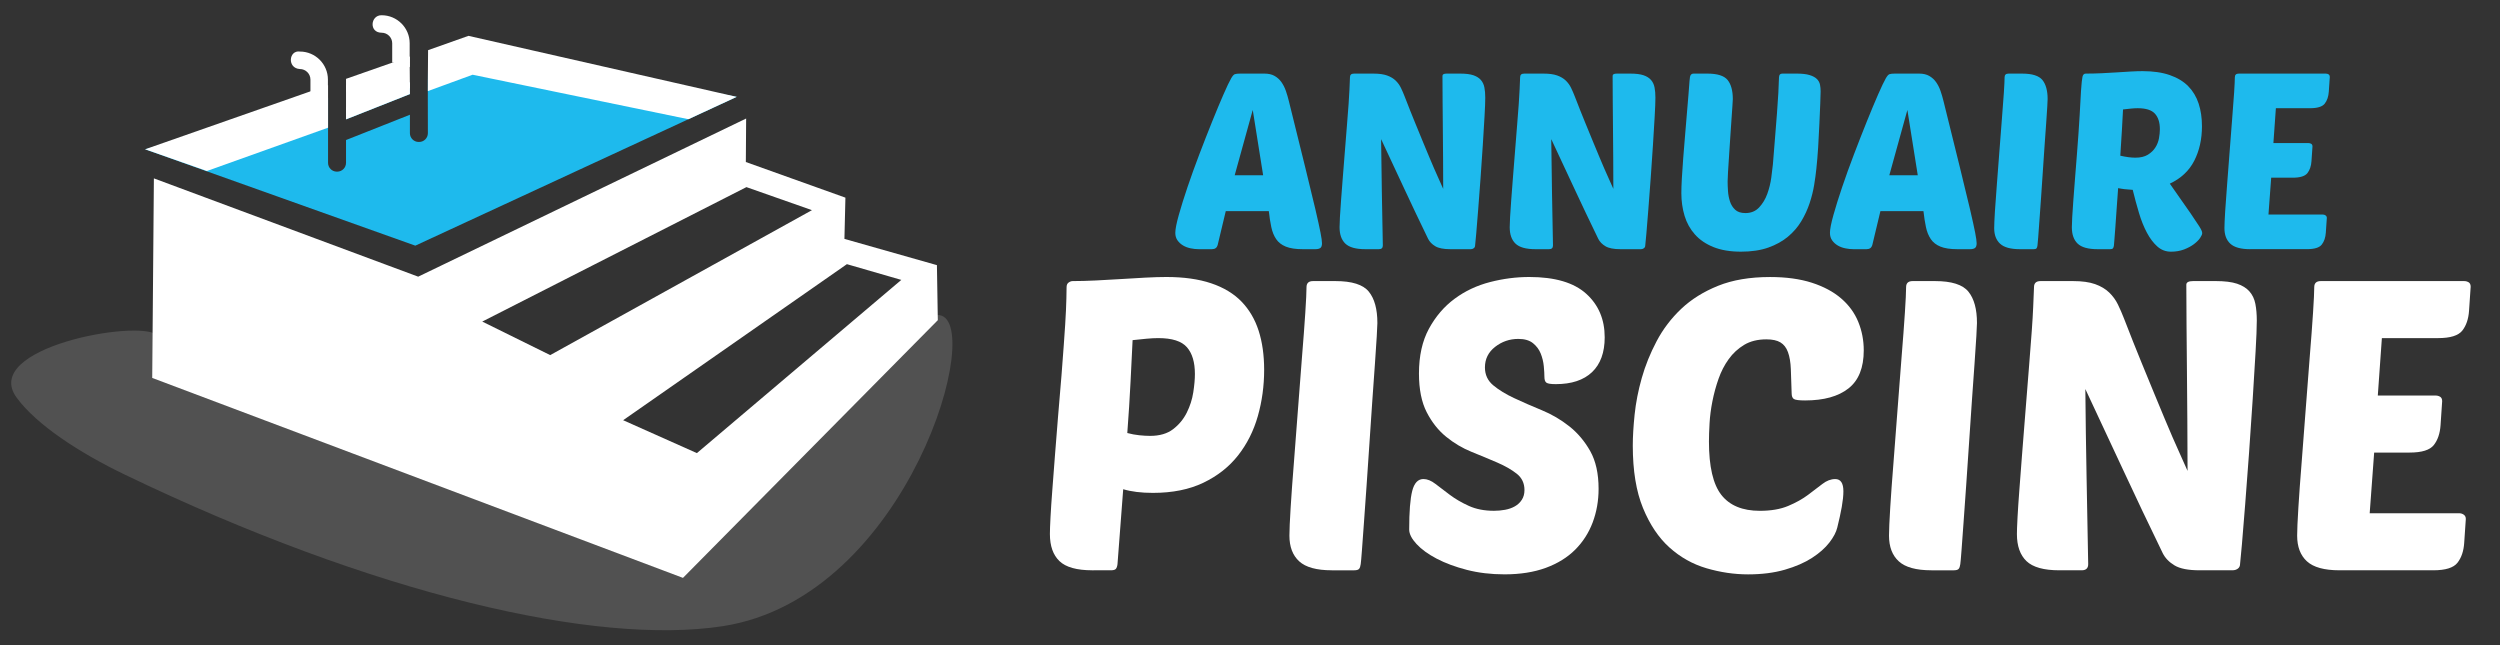<?xml version="1.0" encoding="utf-8"?>
<!-- Generator: Adobe Illustrator 16.0.0, SVG Export Plug-In . SVG Version: 6.00 Build 0)  -->
<!DOCTYPE svg PUBLIC "-//W3C//DTD SVG 1.1//EN" "http://www.w3.org/Graphics/SVG/1.1/DTD/svg11.dtd">
<svg version="1.1" id="Calque_1" xmlns="http://www.w3.org/2000/svg" xmlns:xlink="http://www.w3.org/1999/xlink" x="0px" y="0px"
	 width="225.833px" height="58.309px" viewBox="0 0 225.833 58.309" enable-background="new 0 0 225.833 58.309"
	 xml:space="preserve">
<rect x="0" y="0" width="225.833" height="58.309" fill="#333333" stroke="none"/>
<g>
	<path opacity="0.2" fill-rule="evenodd" clip-rule="evenodd" fill="#CAC9CA" d="M14.201,30.272
		c-1.669-1.464-16.027,1.146-12.686,5.666c1.801,2.438,5.618,4.942,9.762,6.938c22.52,10.84,42.556,15.448,53.994,13.691
		c16.912-2.596,23.933-28.109,19.437-28.109c-7.78,0-10.648,16.644-25.938,19.765c-0.865,0.179-23.028-11.818-35.459-11.818
		C23.283,36.297,15.131,30.344,14.201,30.272z"/>
	<g>
		<path fill="#FFFFFF" d="M84.635,23.951L76.28,21.58l0.089-3.726l-8.995-3.218l0.027-3.93L37.776,24.992l-23.875-8.879
			l-0.15,18.027l47.944,18.062l23.021-23.279L84.635,23.951z M43.564,29.049l23.863-12.146l5.919,2.081L49.701,32.078L43.564,29.049
			z M62.952,40.931l-6.662-2.973l20.213-14.096l4.914,1.422L62.952,40.931z"/>
	</g>
	<path fill-rule="evenodd" clip-rule="evenodd" fill="#1EBAED" d="M13.106,13.486l16.528-4.639v5.867
		c0,0.436,0.355,0.791,0.792,0.791h0.038c0.435,0,0.793-0.355,0.793-0.791V12.65l5.771-2.285v1.669c0,0.435,0.358,0.79,0.794,0.79
		h0.038c0.436,0,0.791-0.355,0.791-0.79c0-2.454-0.022-3.973,0.02-6.419l3.911-1.4L66.55,8.749L37.516,22.191L13.106,13.486
		L13.106,13.486z M31.257,9.701v1.082L37.028,8.5V7.415L31.257,9.701z"/>
	<path fill-rule="evenodd" clip-rule="evenodd" fill="#FFFFFF" d="M13.106,13.486l16.528-5.793v3.842l-10.947,3.913L13.106,13.486
		L13.106,13.486z M31.257,7.123L37.028,5.1v0.933l-5.771,2.284V7.123L31.257,7.123z M37.028,7.438l-5.771,2.286v1.059L37.028,8.5
		V7.438L37.028,7.438z M38.67,4.531l3.648-1.293L66.55,8.749l-4.366,2.021L42.692,6.75l-4.041,1.48
		C38.651,7.514,38.654,5.6,38.67,4.531z"/>
	<path fill-rule="evenodd" clip-rule="evenodd" fill="#FFFFFF" d="M27.093,6.236c0.52,0,0.95,0.43,0.95,0.949v1.742h1.579V7.186
		c0-1.393-1.137-2.529-2.528-2.529C26.077,4.508,25.927,6.178,27.093,6.236z"/>
	<path fill-rule="evenodd" clip-rule="evenodd" fill="#FFFFFF" d="M34.479,2.956L34.479,2.956c0.521,0,0.95,0.43,0.95,0.949v1.743
		h1.578l-5.75,2.072v2.521l5.771-2.273l-0.021-2.32V3.905c0-1.391-1.137-2.528-2.528-2.528h-0.025
		C33.464,1.377,33.312,2.956,34.479,2.956z"/>
	<g>
		<path fill="#1EBAED" d="M114.214,6.648c0.372,0,0.682,0.07,0.927,0.212c0.246,0.142,0.451,0.327,0.615,0.559
			c0.163,0.231,0.297,0.495,0.401,0.793s0.193,0.604,0.269,0.916c0.596,2.413,1.087,4.401,1.475,5.966
			c0.387,1.563,0.692,2.826,0.916,3.786c0.223,0.96,0.38,1.672,0.469,2.134c0.09,0.461,0.134,0.781,0.134,0.961
			c0,0.208-0.048,0.35-0.145,0.424c-0.098,0.074-0.25,0.111-0.458,0.111h-1.14c-0.641,0-1.15-0.078-1.53-0.234
			s-0.67-0.383-0.871-0.682c-0.201-0.297-0.347-0.658-0.436-1.083c-0.09-0.425-0.164-0.905-0.224-1.44h-3.888l-0.737,3.082
			c-0.074,0.238-0.245,0.357-0.514,0.357h-1.184c-0.239,0-0.484-0.025-0.737-0.078c-0.254-0.052-0.48-0.137-0.682-0.256
			s-0.369-0.272-0.503-0.459c-0.134-0.186-0.201-0.413-0.201-0.682c0-0.326,0.104-0.863,0.313-1.607
			c0.208-0.745,0.473-1.59,0.793-2.536c0.319-0.946,0.678-1.937,1.072-2.972s0.778-2.014,1.15-2.938s0.711-1.734,1.017-2.436
			c0.305-0.699,0.539-1.191,0.703-1.475c0.119-0.208,0.228-0.331,0.324-0.368s0.279-0.056,0.548-0.056H114.214z M111.534,15.83
			h2.569l-0.938-5.898L111.534,15.83z"/>
		<path fill="#1EBAED" d="M131.015,22.51c-0.611,0-1.065-0.089-1.363-0.268s-0.514-0.402-0.647-0.67
			c-0.774-1.594-1.501-3.121-2.179-4.58s-1.366-2.934-2.066-4.424c0.015,1.609,0.037,3.21,0.067,4.804
			c0.029,1.594,0.059,3.194,0.089,4.804c0,0.223-0.119,0.334-0.357,0.334h-1.229c-0.849,0-1.448-0.167-1.799-0.502
			c-0.35-0.336-0.524-0.83-0.524-1.486c0-0.178,0.011-0.48,0.033-0.904c0.022-0.425,0.056-0.928,0.101-1.508
			c0.045-0.581,0.093-1.218,0.146-1.91c0.052-0.693,0.107-1.396,0.167-2.111c0.09-1.132,0.164-2.07,0.224-2.814
			c0.06-0.745,0.108-1.375,0.146-1.889s0.063-0.953,0.078-1.318c0.015-0.364,0.029-0.726,0.045-1.083
			c0-0.224,0.118-0.335,0.357-0.335h1.787c0.491,0,0.894,0.056,1.206,0.168c0.313,0.111,0.57,0.264,0.771,0.457
			c0.201,0.193,0.361,0.414,0.48,0.659c0.119,0.246,0.231,0.503,0.335,0.771c0.357,0.924,0.674,1.721,0.95,2.391
			c0.275,0.67,0.517,1.26,0.726,1.766s0.392,0.945,0.548,1.318c0.156,0.371,0.302,0.715,0.436,1.027s0.268,0.614,0.402,0.904
			c0.134,0.291,0.275,0.607,0.424,0.949c0-0.878-0.004-1.783-0.011-2.714c-0.008-0.931-0.016-1.839-0.022-2.726
			c-0.008-0.887-0.015-1.738-0.022-2.559c-0.008-0.818-0.011-1.556-0.011-2.211c0-0.135,0.126-0.201,0.38-0.201h1.229
			c0.491,0,0.882,0.049,1.173,0.145c0.29,0.098,0.518,0.238,0.682,0.425c0.163,0.187,0.271,0.413,0.323,0.682
			c0.053,0.269,0.078,0.573,0.078,0.916c0,0.372-0.022,0.942-0.066,1.709c-0.045,0.767-0.098,1.628-0.156,2.58
			c-0.061,0.954-0.127,1.94-0.201,2.96c-0.075,1.021-0.146,1.963-0.213,2.826c-0.066,0.864-0.126,1.598-0.179,2.201
			c-0.052,0.604-0.086,0.957-0.101,1.061c0,0.119-0.041,0.209-0.122,0.269c-0.082,0.06-0.176,0.089-0.279,0.089H131.015z"/>
		<path fill="#1EBAED" d="M146.385,22.51c-0.611,0-1.065-0.089-1.363-0.268s-0.514-0.402-0.647-0.67
			c-0.774-1.594-1.501-3.121-2.179-4.58s-1.366-2.934-2.066-4.424c0.015,1.609,0.037,3.21,0.067,4.804
			c0.029,1.594,0.059,3.194,0.089,4.804c0,0.223-0.119,0.334-0.357,0.334H138.7c-0.849,0-1.448-0.167-1.799-0.502
			c-0.35-0.336-0.524-0.83-0.524-1.486c0-0.178,0.011-0.48,0.033-0.904c0.022-0.425,0.056-0.928,0.101-1.508
			c0.045-0.581,0.093-1.218,0.146-1.91c0.052-0.693,0.107-1.396,0.167-2.111c0.09-1.132,0.164-2.07,0.224-2.814
			c0.06-0.745,0.108-1.375,0.146-1.889s0.063-0.953,0.078-1.318c0.015-0.364,0.029-0.726,0.045-1.083
			c0-0.224,0.118-0.335,0.357-0.335h1.787c0.491,0,0.894,0.056,1.206,0.168c0.313,0.111,0.57,0.264,0.771,0.457
			c0.201,0.193,0.361,0.414,0.48,0.659c0.119,0.246,0.231,0.503,0.335,0.771c0.357,0.924,0.674,1.721,0.95,2.391
			c0.275,0.67,0.517,1.26,0.726,1.766s0.392,0.945,0.548,1.318c0.156,0.371,0.302,0.715,0.436,1.027s0.268,0.614,0.402,0.904
			c0.134,0.291,0.275,0.607,0.424,0.949c0-0.878-0.004-1.783-0.011-2.714c-0.008-0.931-0.016-1.839-0.022-2.726
			c-0.008-0.887-0.015-1.738-0.022-2.559c-0.008-0.818-0.011-1.556-0.011-2.211c0-0.135,0.126-0.201,0.38-0.201h1.229
			c0.491,0,0.882,0.049,1.173,0.145c0.29,0.098,0.518,0.238,0.682,0.425c0.163,0.187,0.271,0.413,0.323,0.682
			c0.053,0.269,0.078,0.573,0.078,0.916c0,0.372-0.022,0.942-0.066,1.709c-0.045,0.767-0.098,1.628-0.156,2.58
			c-0.061,0.954-0.127,1.94-0.201,2.96c-0.075,1.021-0.146,1.963-0.213,2.826c-0.066,0.864-0.126,1.598-0.179,2.201
			c-0.052,0.604-0.086,0.957-0.101,1.061c0,0.119-0.041,0.209-0.122,0.269c-0.082,0.06-0.176,0.089-0.279,0.089H146.385z"/>
		<path fill="#1EBAED" d="M164.079,15.227c-0.045,0.447-0.111,0.943-0.201,1.486c-0.089,0.544-0.228,1.095-0.413,1.653
			c-0.187,0.558-0.436,1.099-0.749,1.62c-0.313,0.521-0.715,0.986-1.206,1.396c-0.491,0.41-1.084,0.737-1.776,0.983
			s-1.516,0.369-2.469,0.369c-0.968,0-1.795-0.139-2.479-0.414c-0.686-0.275-1.244-0.655-1.676-1.139
			c-0.432-0.484-0.745-1.047-0.938-1.688s-0.29-1.325-0.29-2.055c0-0.328,0.015-0.771,0.045-1.33c0.029-0.559,0.07-1.165,0.123-1.82
			c0.052-0.655,0.107-1.337,0.167-2.045c0.06-0.707,0.115-1.381,0.168-2.021c0.052-0.641,0.101-1.217,0.145-1.731
			c0.045-0.514,0.075-0.905,0.09-1.173c0.015-0.283,0.052-0.465,0.111-0.547s0.149-0.123,0.269-0.123h1.229
			c0.908,0,1.52,0.193,1.832,0.58c0.313,0.389,0.469,0.961,0.469,1.721c0,0.045-0.011,0.242-0.033,0.592
			c-0.022,0.351-0.052,0.779-0.089,1.285c-0.038,0.506-0.075,1.058-0.112,1.652c-0.037,0.597-0.074,1.162-0.111,1.699
			c-0.037,0.535-0.067,1.005-0.09,1.406c-0.022,0.402-0.033,0.671-0.033,0.805c0,0.254,0.011,0.544,0.033,0.871
			c0.022,0.328,0.082,0.641,0.179,0.938s0.254,0.548,0.47,0.749s0.524,0.301,0.927,0.301c0.506,0,0.92-0.17,1.24-0.514
			c0.32-0.342,0.565-0.752,0.737-1.229c0.171-0.477,0.29-0.961,0.357-1.452c0.066-0.491,0.115-0.894,0.146-1.206
			c0.059-0.76,0.122-1.542,0.189-2.346c0.067-0.805,0.126-1.557,0.179-2.257c0.052-0.7,0.093-1.311,0.123-1.832
			c0.029-0.521,0.045-0.878,0.045-1.072c0-0.298,0.021-0.487,0.066-0.569s0.142-0.123,0.291-0.123h1.229
			c0.506,0,0.904,0.045,1.195,0.134c0.29,0.089,0.51,0.209,0.659,0.357c0.148,0.149,0.241,0.32,0.279,0.514
			c0.037,0.194,0.056,0.396,0.056,0.604c0,0.194-0.012,0.559-0.033,1.095c-0.022,0.536-0.049,1.146-0.079,1.832
			c-0.029,0.686-0.066,1.393-0.111,2.122S164.138,14.676,164.079,15.227z"/>
		<path fill="#1EBAED" d="M173.35,6.648c0.372,0,0.682,0.07,0.927,0.212c0.246,0.142,0.451,0.327,0.615,0.559
			c0.163,0.231,0.297,0.495,0.401,0.793s0.193,0.604,0.269,0.916c0.596,2.413,1.087,4.401,1.475,5.966
			c0.387,1.563,0.692,2.826,0.916,3.786c0.223,0.96,0.38,1.672,0.469,2.134c0.09,0.461,0.134,0.781,0.134,0.961
			c0,0.208-0.048,0.35-0.145,0.424c-0.098,0.074-0.25,0.111-0.458,0.111h-1.14c-0.641,0-1.15-0.078-1.53-0.234
			s-0.67-0.383-0.871-0.682c-0.201-0.297-0.347-0.658-0.436-1.083c-0.09-0.425-0.164-0.905-0.224-1.44h-3.888l-0.737,3.082
			c-0.074,0.238-0.245,0.357-0.514,0.357h-1.184c-0.239,0-0.484-0.025-0.737-0.078c-0.254-0.052-0.48-0.137-0.682-0.256
			s-0.369-0.272-0.503-0.459c-0.134-0.186-0.201-0.413-0.201-0.682c0-0.326,0.104-0.863,0.313-1.607
			c0.208-0.745,0.473-1.59,0.793-2.536c0.319-0.946,0.678-1.937,1.072-2.972s0.778-2.014,1.15-2.938s0.711-1.734,1.017-2.436
			c0.305-0.699,0.539-1.191,0.703-1.475c0.119-0.208,0.228-0.331,0.324-0.368s0.279-0.056,0.548-0.056H173.35z M170.669,15.83h2.569
			L172.3,9.932L170.669,15.83z"/>
		<path fill="#1EBAED" d="M182.465,22.51c-0.834,0-1.43-0.163-1.787-0.491c-0.357-0.327-0.536-0.796-0.536-1.407
			c0-0.298,0.022-0.808,0.066-1.53c0.045-0.722,0.104-1.545,0.179-2.469c0.075-0.923,0.149-1.899,0.224-2.927
			s0.148-1.996,0.224-2.904c0.074-0.908,0.134-1.705,0.179-2.391c0.045-0.685,0.067-1.154,0.067-1.407
			c0-0.224,0.118-0.335,0.357-0.335h1.229c0.908,0,1.519,0.193,1.832,0.58c0.313,0.389,0.469,0.961,0.469,1.721
			c0,0.074-0.011,0.313-0.033,0.715s-0.056,0.908-0.101,1.52s-0.094,1.292-0.146,2.044c-0.052,0.753-0.104,1.522-0.156,2.313
			c-0.053,0.79-0.104,1.56-0.156,2.312c-0.053,0.753-0.101,1.434-0.146,2.045s-0.082,1.121-0.111,1.53
			c-0.03,0.409-0.053,0.659-0.067,0.749c-0.015,0.119-0.045,0.204-0.089,0.256c-0.045,0.053-0.135,0.078-0.269,0.078H182.465z"/>
		<path fill="#1EBAED" d="M189.48,22.51c-0.849,0-1.448-0.167-1.799-0.502c-0.35-0.336-0.524-0.83-0.524-1.486
			c0-0.178,0.011-0.48,0.033-0.904c0.022-0.425,0.056-0.928,0.101-1.508c0.045-0.581,0.093-1.218,0.146-1.91
			c0.052-0.693,0.107-1.396,0.167-2.111c0.119-1.504,0.205-2.726,0.257-3.664c0.053-0.938,0.093-1.676,0.123-2.212
			c0.045-0.67,0.09-1.099,0.134-1.284c0.045-0.187,0.142-0.279,0.291-0.279c0.461,0,0.935-0.012,1.419-0.033
			c0.483-0.023,0.949-0.049,1.396-0.078c0.447-0.03,0.868-0.057,1.263-0.078c0.395-0.023,0.748-0.034,1.062-0.034
			c0.952,0,1.771,0.119,2.457,0.357c0.685,0.238,1.24,0.573,1.664,1.005c0.425,0.433,0.737,0.953,0.938,1.564
			s0.302,1.295,0.302,2.055c0,1.162-0.231,2.197-0.692,3.105c-0.462,0.909-1.199,1.602-2.212,2.078l1.877,2.682
			c0.342,0.506,0.603,0.896,0.781,1.172c0.179,0.276,0.269,0.48,0.269,0.615c0,0.104-0.063,0.249-0.189,0.436
			c-0.127,0.186-0.313,0.372-0.559,0.559c-0.246,0.186-0.544,0.346-0.894,0.48c-0.351,0.133-0.741,0.201-1.174,0.201
			c-0.477,0-0.89-0.157-1.239-0.47c-0.351-0.313-0.663-0.726-0.938-1.24c-0.275-0.514-0.514-1.105-0.715-1.776
			c-0.201-0.67-0.391-1.369-0.569-2.1c-0.537-0.029-0.977-0.082-1.318-0.156c-0.045,0.655-0.09,1.281-0.135,1.877
			c-0.044,0.596-0.082,1.128-0.111,1.597c-0.03,0.47-0.06,0.856-0.089,1.162c-0.03,0.306-0.045,0.487-0.045,0.548
			c-0.016,0.119-0.045,0.204-0.09,0.256c-0.044,0.053-0.134,0.078-0.268,0.078H189.48z M193.099,9.775
			c-0.179,0-0.38,0.012-0.604,0.034c-0.223,0.022-0.462,0.048-0.715,0.078c-0.029,0.521-0.063,1.144-0.101,1.865
			c-0.037,0.723-0.086,1.493-0.145,2.313c0.521,0.119,0.975,0.179,1.362,0.179c0.462,0,0.838-0.09,1.128-0.268
			c0.291-0.18,0.518-0.398,0.682-0.66c0.164-0.26,0.271-0.539,0.324-0.838c0.052-0.297,0.078-0.565,0.078-0.804
			c0-0.61-0.149-1.079-0.447-1.407S193.844,9.775,193.099,9.775z"/>
		<path fill="#1EBAED" d="M203.264,22.51c-0.834,0-1.43-0.163-1.787-0.491c-0.357-0.327-0.536-0.796-0.536-1.407
			c0-0.298,0.022-0.808,0.066-1.53c0.045-0.722,0.104-1.545,0.179-2.469c0.075-0.923,0.149-1.899,0.224-2.927
			s0.148-1.996,0.224-2.904c0.074-0.908,0.134-1.705,0.179-2.391c0.045-0.685,0.067-1.154,0.067-1.407
			c0-0.224,0.118-0.335,0.357-0.335h7.863c0.09,0,0.172,0.021,0.246,0.066s0.111,0.127,0.111,0.246l-0.089,1.318
			c-0.03,0.447-0.153,0.809-0.369,1.084s-0.658,0.412-1.329,0.412h-3.083l-0.224,3.15h3.173c0.089,0,0.171,0.022,0.246,0.067
			c0.074,0.044,0.111,0.126,0.111,0.245l-0.09,1.318c-0.029,0.447-0.152,0.809-0.368,1.084s-0.659,0.413-1.329,0.413h-1.943
			l-0.246,3.329h4.915c0.089,0,0.171,0.025,0.245,0.078c0.075,0.053,0.112,0.131,0.112,0.234l-0.09,1.318
			c-0.029,0.447-0.152,0.808-0.368,1.084c-0.216,0.275-0.659,0.412-1.329,0.412H203.264z"/>
	</g>
	<g>
		<path fill="#FFFFFF" d="M98.667,51.516c-1.398,0-2.386-0.276-2.962-0.828s-0.864-1.367-0.864-2.446
			c0-0.319,0.018-0.828,0.055-1.527s0.092-1.527,0.166-2.484c0.073-0.956,0.152-1.999,0.239-3.127
			c0.085-1.128,0.178-2.281,0.275-3.459c0.123-1.447,0.227-2.692,0.313-3.735c0.085-1.042,0.152-1.938,0.202-2.686
			c0.049-0.748,0.092-1.373,0.129-1.877c0.036-0.502,0.061-0.943,0.073-1.324c0.012-0.381,0.024-0.73,0.037-1.049
			c0.012-0.318,0.018-0.662,0.018-1.03c0-0.196,0.062-0.337,0.185-0.423c0.122-0.086,0.245-0.129,0.368-0.129
			c0.638,0,1.337-0.019,2.097-0.056c0.761-0.036,1.521-0.079,2.282-0.128c0.76-0.049,1.495-0.093,2.207-0.129
			c0.712-0.037,1.337-0.056,1.877-0.056c1.569,0,2.919,0.19,4.048,0.57c1.128,0.38,2.042,0.933,2.741,1.655
			c0.699,0.725,1.214,1.602,1.545,2.631c0.331,1.031,0.497,2.209,0.497,3.533c0,1.447-0.19,2.84-0.57,4.176
			c-0.381,1.338-0.976,2.521-1.785,3.551c-0.809,1.03-1.852,1.853-3.127,2.466c-1.276,0.613-2.797,0.92-4.563,0.92
			c-1.056,0-1.95-0.11-2.687-0.331l-0.516,6.771c-0.024,0.196-0.073,0.337-0.146,0.423c-0.074,0.086-0.221,0.129-0.441,0.129H98.667
			z M104.628,30.542c-0.318,0-0.675,0.019-1.066,0.056c-0.393,0.036-0.81,0.079-1.251,0.128c-0.05,1.03-0.11,2.282-0.185,3.753
			c-0.073,1.473-0.172,3.018-0.294,4.637c0.368,0.099,0.729,0.166,1.085,0.202c0.355,0.037,0.681,0.056,0.976,0.056
			c0.858,0,1.551-0.202,2.079-0.607c0.527-0.404,0.938-0.901,1.232-1.49c0.294-0.589,0.49-1.201,0.589-1.84
			c0.098-0.638,0.146-1.189,0.146-1.656c0-1.054-0.238-1.857-0.717-2.41C106.745,30.818,105.879,30.542,104.628,30.542z"/>
		<path fill="#FFFFFF" d="M120.303,51.516c-1.374,0-2.354-0.27-2.943-0.81c-0.589-0.539-0.883-1.312-0.883-2.318
			c0-0.49,0.036-1.33,0.11-2.521c0.073-1.189,0.171-2.545,0.294-4.065c0.123-1.521,0.245-3.128,0.368-4.82
			c0.122-1.693,0.245-3.287,0.368-4.784c0.122-1.496,0.221-2.809,0.294-3.938c0.073-1.127,0.11-1.9,0.11-2.317
			c0-0.368,0.196-0.552,0.589-0.552h2.023c1.496,0,2.503,0.318,3.018,0.957c0.516,0.638,0.772,1.582,0.772,2.832
			c0,0.123-0.018,0.516-0.055,1.178s-0.092,1.497-0.166,2.502c-0.073,1.007-0.153,2.129-0.239,3.367
			c-0.086,1.239-0.172,2.509-0.257,3.809c-0.087,1.301-0.172,2.57-0.258,3.809c-0.086,1.239-0.166,2.361-0.239,3.367
			s-0.135,1.846-0.184,2.521c-0.05,0.675-0.087,1.085-0.11,1.232c-0.025,0.196-0.074,0.337-0.147,0.423
			c-0.074,0.086-0.221,0.129-0.441,0.129H120.303z"/>
		<path fill="#FFFFFF" d="M138.149,25.022c2.306,0,4.017,0.503,5.134,1.509c1.115,1.006,1.674,2.318,1.674,3.938
			c0,1.373-0.381,2.422-1.141,3.146c-0.761,0.724-1.853,1.085-3.274,1.085c-0.442,0-0.725-0.042-0.847-0.129
			c-0.123-0.085-0.184-0.263-0.184-0.533c0-0.244-0.019-0.563-0.056-0.957c-0.037-0.392-0.129-0.771-0.276-1.141
			c-0.146-0.367-0.38-0.68-0.698-0.938c-0.319-0.258-0.761-0.387-1.325-0.387c-0.785,0-1.484,0.239-2.098,0.718
			c-0.613,0.478-0.92,1.099-0.92,1.858c0,0.662,0.252,1.202,0.755,1.619c0.502,0.417,1.134,0.804,1.895,1.158
			c0.761,0.356,1.588,0.718,2.484,1.086c0.895,0.368,1.723,0.853,2.483,1.453c0.76,0.602,1.392,1.35,1.896,2.245
			c0.502,0.896,0.754,2.03,0.754,3.403c0,1.08-0.179,2.092-0.533,3.036c-0.356,0.944-0.884,1.766-1.583,2.465
			s-1.582,1.245-2.649,1.638c-1.066,0.392-2.312,0.589-3.734,0.589c-1.227,0-2.361-0.136-3.403-0.405
			c-1.043-0.27-1.95-0.606-2.724-1.012c-0.772-0.404-1.38-0.846-1.821-1.324s-0.662-0.914-0.662-1.307
			c0-1.619,0.092-2.784,0.276-3.495c0.184-0.712,0.521-1.067,1.012-1.067c0.343,0,0.705,0.147,1.085,0.441
			c0.381,0.294,0.815,0.626,1.307,0.993c0.49,0.368,1.061,0.699,1.711,0.994c0.649,0.294,1.404,0.441,2.263,0.441
			c0.344,0,0.681-0.03,1.013-0.092c0.331-0.062,0.625-0.166,0.883-0.313c0.258-0.146,0.466-0.343,0.625-0.589
			c0.159-0.244,0.239-0.539,0.239-0.883c0-0.612-0.233-1.104-0.699-1.472s-1.055-0.705-1.766-1.012
			c-0.712-0.307-1.479-0.626-2.3-0.957c-0.822-0.331-1.589-0.784-2.3-1.361c-0.712-0.576-1.301-1.318-1.767-2.227
			c-0.466-0.907-0.699-2.072-0.699-3.495c0-1.595,0.301-2.944,0.902-4.048c0.601-1.104,1.373-2.006,2.317-2.704
			c0.944-0.699,2.012-1.202,3.201-1.509S136.972,25.022,138.149,25.022z"/>
		<path fill="#FFFFFF" d="M158.975,46.144c1.006,0,1.858-0.147,2.558-0.441c0.699-0.295,1.294-0.626,1.785-0.994
			c0.49-0.367,0.925-0.699,1.306-0.993c0.38-0.294,0.767-0.441,1.159-0.441c0.49,0,0.736,0.368,0.736,1.104
			c0,0.393-0.05,0.865-0.147,1.417c-0.099,0.552-0.233,1.172-0.405,1.858c-0.098,0.417-0.337,0.871-0.717,1.361
			c-0.381,0.491-0.901,0.951-1.564,1.38c-0.662,0.43-1.478,0.785-2.446,1.066c-0.97,0.282-2.079,0.424-3.33,0.424
			s-2.502-0.185-3.754-0.552c-1.251-0.368-2.367-0.994-3.348-1.877c-0.981-0.883-1.779-2.072-2.393-3.569
			c-0.613-1.496-0.92-3.372-0.92-5.63c0-0.81,0.056-1.748,0.166-2.814c0.11-1.067,0.325-2.165,0.644-3.293
			c0.319-1.129,0.767-2.238,1.344-3.33c0.576-1.092,1.318-2.066,2.226-2.926c0.907-0.858,2.018-1.551,3.33-2.079
			c1.313-0.527,2.876-0.791,4.691-0.791c1.447,0,2.705,0.172,3.772,0.515c1.066,0.344,1.95,0.816,2.648,1.417
			c0.699,0.602,1.215,1.306,1.546,2.116c0.331,0.809,0.497,1.668,0.497,2.575c0,1.57-0.46,2.718-1.38,3.44
			c-0.92,0.724-2.227,1.086-3.919,1.086c-0.54,0-0.878-0.043-1.012-0.129c-0.136-0.086-0.203-0.264-0.203-0.534
			c-0.024-0.833-0.049-1.558-0.073-2.171c-0.024-0.612-0.11-1.122-0.258-1.527c-0.146-0.404-0.374-0.698-0.681-0.883
			c-0.307-0.184-0.729-0.275-1.27-0.275c-0.785,0-1.453,0.166-2.005,0.496c-0.552,0.332-1.019,0.762-1.398,1.289
			c-0.381,0.527-0.688,1.121-0.92,1.783c-0.233,0.663-0.417,1.338-0.552,2.024c-0.136,0.688-0.221,1.35-0.258,1.987
			s-0.055,1.189-0.055,1.655c0,2.258,0.373,3.864,1.122,4.82C156.247,45.665,157.406,46.144,158.975,46.144z"/>
		<path fill="#FFFFFF" d="M174.466,51.516c-1.374,0-2.354-0.27-2.943-0.81c-0.589-0.539-0.883-1.312-0.883-2.318
			c0-0.49,0.036-1.33,0.11-2.521c0.073-1.189,0.171-2.545,0.294-4.065c0.123-1.521,0.245-3.128,0.368-4.82
			c0.122-1.693,0.245-3.287,0.368-4.784c0.122-1.496,0.221-2.809,0.294-3.938c0.073-1.127,0.11-1.9,0.11-2.317
			c0-0.368,0.196-0.552,0.589-0.552h2.023c1.496,0,2.503,0.318,3.018,0.957c0.516,0.638,0.772,1.582,0.772,2.832
			c0,0.123-0.018,0.516-0.055,1.178s-0.092,1.497-0.166,2.502c-0.073,1.007-0.153,2.129-0.239,3.367
			c-0.086,1.239-0.172,2.509-0.257,3.809c-0.087,1.301-0.172,2.57-0.258,3.809c-0.086,1.239-0.166,2.361-0.239,3.367
			s-0.135,1.846-0.184,2.521c-0.05,0.675-0.087,1.085-0.11,1.232c-0.025,0.196-0.074,0.337-0.147,0.423
			c-0.074,0.086-0.221,0.129-0.441,0.129H174.466z"/>
		<path fill="#FFFFFF" d="M198.678,51.516c-1.006,0-1.754-0.147-2.244-0.441c-0.491-0.295-0.847-0.662-1.067-1.104
			c-1.276-2.624-2.472-5.139-3.588-7.543c-1.116-2.403-2.251-4.832-3.403-7.285c0.023,2.649,0.061,5.286,0.11,7.911
			c0.049,2.625,0.098,5.262,0.147,7.911c0,0.368-0.197,0.552-0.589,0.552h-2.024c-1.398,0-2.386-0.276-2.962-0.828
			s-0.864-1.367-0.864-2.446c0-0.295,0.018-0.792,0.055-1.49c0.037-0.699,0.092-1.527,0.166-2.484
			c0.073-0.956,0.152-2.005,0.239-3.146c0.085-1.141,0.178-2.3,0.275-3.478c0.147-1.864,0.27-3.409,0.368-4.636
			c0.098-1.227,0.178-2.264,0.239-3.109c0.061-0.847,0.104-1.57,0.129-2.172c0.024-0.601,0.049-1.195,0.073-1.784
			c0-0.368,0.196-0.552,0.589-0.552h2.943c0.81,0,1.473,0.092,1.987,0.275c0.516,0.184,0.938,0.436,1.27,0.754
			c0.331,0.32,0.595,0.682,0.791,1.086s0.38,0.828,0.552,1.27c0.589,1.521,1.11,2.834,1.564,3.938
			c0.453,1.104,0.852,2.073,1.195,2.907s0.645,1.558,0.901,2.171c0.258,0.613,0.497,1.177,0.718,1.692
			c0.221,0.515,0.441,1.012,0.662,1.49s0.454,1,0.699,1.563c0-1.447-0.006-2.938-0.019-4.471c-0.013-1.532-0.024-3.029-0.036-4.488
			c-0.013-1.46-0.025-2.864-0.037-4.214c-0.013-1.349-0.019-2.563-0.019-3.643c0-0.222,0.208-0.331,0.626-0.331h2.023
			c0.81,0,1.453,0.08,1.932,0.238c0.479,0.16,0.853,0.393,1.123,0.699c0.27,0.308,0.447,0.682,0.533,1.123s0.129,0.944,0.129,1.508
			c0,0.614-0.037,1.553-0.11,2.815c-0.074,1.264-0.16,2.681-0.258,4.25c-0.099,1.57-0.209,3.195-0.331,4.876
			c-0.123,1.68-0.239,3.231-0.35,4.654s-0.209,2.631-0.295,3.624c-0.086,0.994-0.141,1.577-0.165,1.748
			c0,0.196-0.068,0.344-0.202,0.441c-0.136,0.099-0.289,0.147-0.46,0.147H198.678z"/>
		<path fill="#FFFFFF" d="M211.335,51.516c-1.374,0-2.354-0.27-2.943-0.81c-0.589-0.539-0.883-1.312-0.883-2.318
			c0-0.49,0.036-1.33,0.11-2.521c0.073-1.189,0.171-2.545,0.294-4.065c0.123-1.521,0.245-3.128,0.368-4.82
			c0.122-1.693,0.245-3.287,0.368-4.784c0.122-1.496,0.221-2.809,0.294-3.938c0.073-1.127,0.11-1.9,0.11-2.317
			c0-0.368,0.196-0.552,0.589-0.552h12.952c0.147,0,0.282,0.037,0.405,0.109c0.122,0.074,0.184,0.209,0.184,0.405l-0.147,2.171
			c-0.049,0.736-0.252,1.331-0.606,1.785c-0.356,0.454-1.086,0.681-2.189,0.681h-5.078l-0.368,5.188h5.226
			c0.146,0,0.281,0.036,0.404,0.11c0.122,0.073,0.184,0.208,0.184,0.404l-0.146,2.171c-0.05,0.736-0.252,1.331-0.607,1.785
			s-1.085,0.681-2.189,0.681h-3.201l-0.404,5.482h8.095c0.147,0,0.281,0.043,0.404,0.129s0.185,0.215,0.185,0.386l-0.147,2.171
			c-0.049,0.736-0.252,1.331-0.607,1.785s-1.085,0.681-2.188,0.681H211.335z"/>
	</g>
</g>
</svg>
